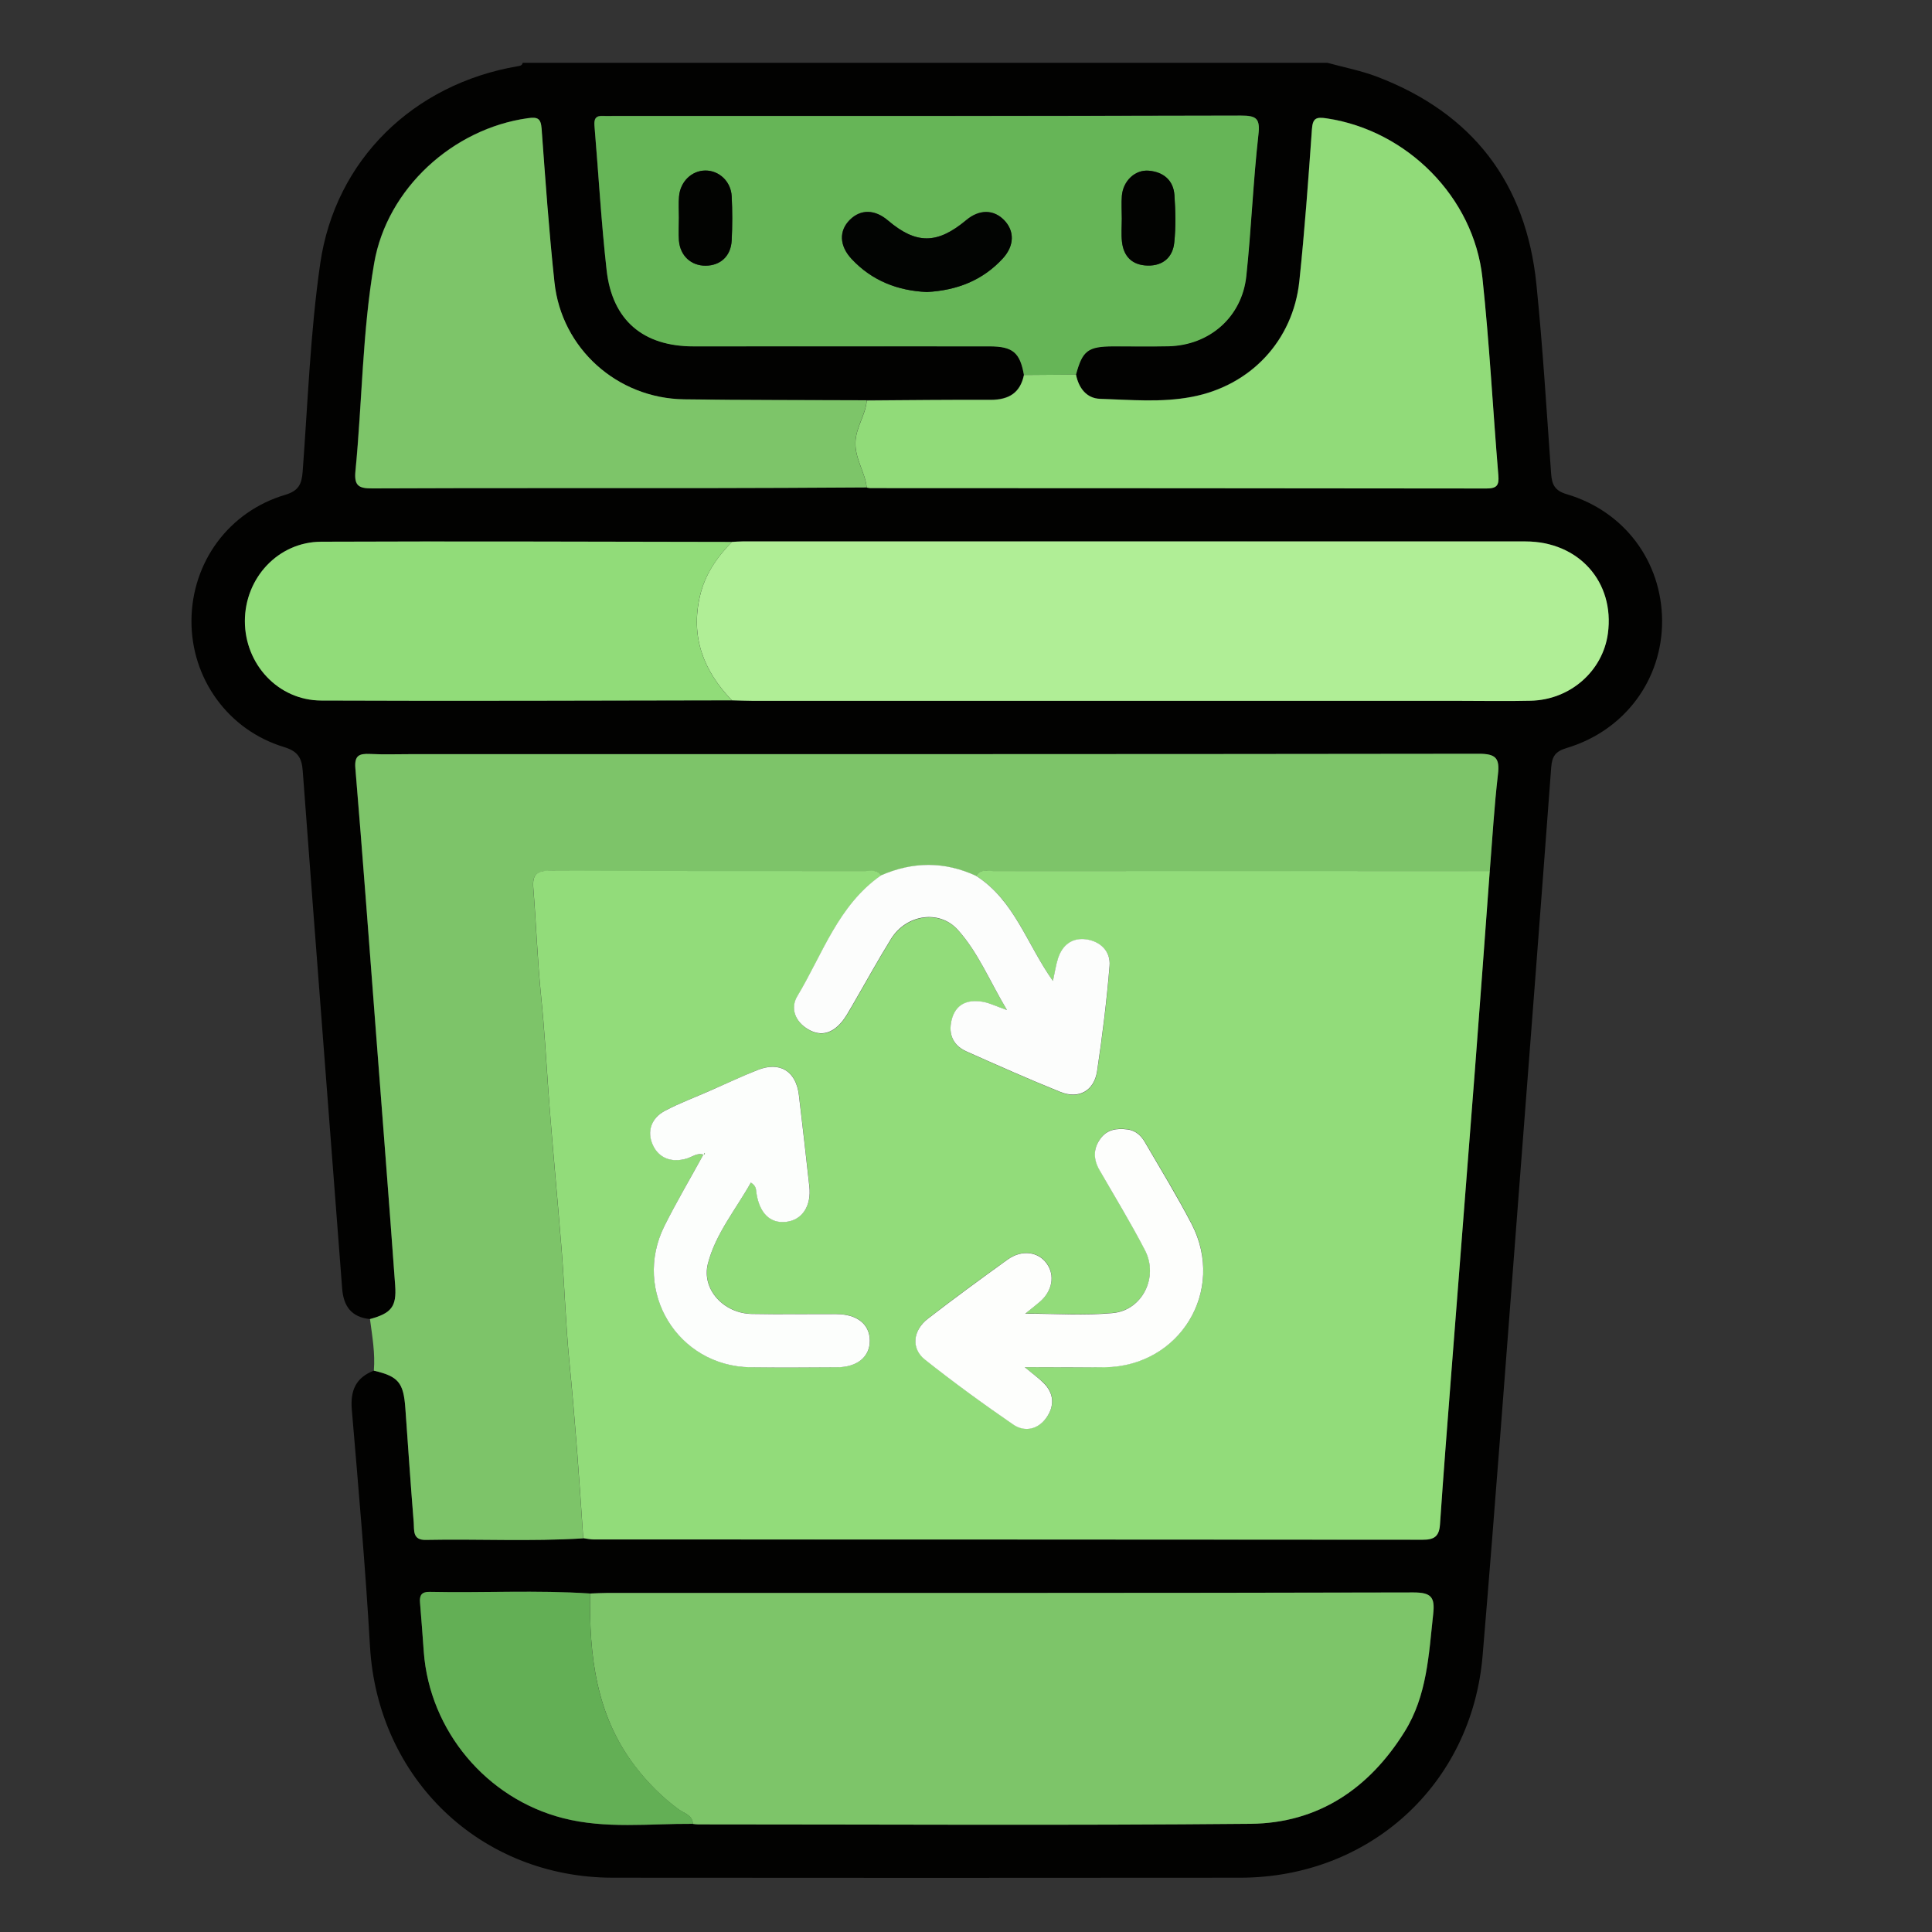 <?xml version="1.0" encoding="utf-8"?>
<!-- Generator: Adobe Illustrator 26.3.1, SVG Export Plug-In . SVG Version: 6.00 Build 0)  -->
<svg version="1.1" id="Capa_1" xmlns="http://www.w3.org/2000/svg" xmlns:xlink="http://www.w3.org/1999/xlink" x="0px" y="0px"
	 viewBox="0 0 200 200" enable-background="new 0 0 200 200" xml:space="preserve">
<rect x="0" y="0" width="200" height="200" fill="#333333" stroke="none"/>
<g>
	<path fill="#020201" d="M38.3,136.55c-1.91-0.19-2.74-1.32-2.88-3.16c-1.36-17.86-2.75-35.71-4.08-53.57
		c-0.1-1.41-0.54-2.06-1.95-2.49c-5.79-1.76-9.61-7.1-9.57-13.1c0.04-6.03,3.86-11.27,9.69-13c1.4-0.42,1.72-1.1,1.82-2.4
		c0.54-7.19,0.79-14.43,1.82-21.55C34.71,16.51,42.83,8.7,53.57,6.86c0.25-0.04,0.48-0.06,0.54-0.36c27.76,0,55.53,0,83.29,0
		c1.72,0.47,3.49,0.81,5.15,1.44c9.9,3.78,15.44,11,16.5,21.51c0.66,6.5,1.05,13.04,1.52,19.56c0.08,1.14,0.36,1.78,1.62,2.15
		c5.98,1.77,9.82,6.96,9.87,13.06c0.04,6.12-3.86,11.42-9.9,13.22c-1.17,0.35-1.49,0.88-1.58,1.99
		c-1.11,14.93-2.26,29.86-3.41,44.79c-1.21,15.72-2.37,31.44-3.69,47.16c-1.12,13.36-11.71,22.99-25.11,23
		c-21.64,0.02-43.28,0.02-64.92,0c-13.72-0.01-24.36-10.26-25.15-23.96c-0.47-8.17-1.19-16.33-1.88-24.49
		c-0.17-1.98,0.41-3.32,2.28-4.04c2.54,0.59,3.07,1.23,3.26,3.86c0.28,3.96,0.55,7.92,0.87,11.88c0.06,0.77-0.15,1.81,1.24,1.78
		c5.43-0.11,10.87,0.18,16.3-0.16c0.36,0.05,0.72,0.13,1.08,0.13c28.6,0.01,57.2,0,85.81,0.03c1.23,0,1.72-0.37,1.8-1.61
		c0.36-5.3,0.78-10.6,1.19-15.9c0.8-10.35,1.63-20.71,2.42-31.06c0.53-6.88,1.03-13.76,1.54-20.65c0.27-3.35,0.46-6.71,0.85-10.04
		c0.19-1.68-0.25-2.12-1.97-2.12c-36.86,0.05-73.72,0.04-110.58,0.04c-1.41,0-2.81,0.05-4.22-0.02c-1.11-0.05-1.63,0.15-1.51,1.48
		c0.75,9.01,1.42,18.03,2.11,27.04c0.68,8.83,1.38,17.66,2.01,26.5C41.07,135.29,40.49,135.95,38.3,136.55z M89.72,50.46
		c0.12,0.02,0.24,0.05,0.36,0.05c21.26,0.01,42.52,0.01,63.78,0.04c1.07,0,1.33-0.31,1.24-1.36c-0.57-6.82-0.92-13.65-1.65-20.45
		c-0.9-8.36-7.83-15.25-16.1-16.5c-1.11-0.17-1.47-0.04-1.55,1.15c-0.37,5.24-0.75,10.48-1.3,15.7
		c-0.65,6.15-5.04,10.83-11.14,11.98c-3.14,0.6-6.34,0.3-9.5,0.2c-1.39-0.04-2.2-1.12-2.48-2.51c0.67-2.49,1.24-2.92,3.86-2.92
		c1.9,0,3.79,0.03,5.69-0.01c4.25-0.09,7.63-3.02,8.08-7.27c0.51-4.86,0.7-9.75,1.25-14.6c0.19-1.71-0.19-2.01-1.81-2.01
		c-21.64,0.05-43.28,0.04-64.93,0.04c-0.37,0-0.74,0.02-1.1,0c-0.73-0.05-0.95,0.27-0.89,0.99c0.42,4.99,0.7,10,1.26,14.97
		c0.59,5.2,3.79,7.89,9,7.89c10.21,0.01,20.42,0,30.63,0c2.42,0,3.16,0.64,3.57,2.96c-0.39,1.88-1.59,2.57-3.44,2.56
		c-4.28-0.02-8.56,0.04-12.84,0.06c-6.3-0.03-12.59-0.01-18.89-0.09c-6.93-0.09-12.71-5.25-13.44-12.12
		c-0.56-5.28-0.94-10.59-1.33-15.89c-0.08-1.08-0.39-1.24-1.44-1.09c-7.72,1.08-14.55,7.26-15.89,15
		c-1.23,7.11-1.24,14.36-1.94,21.53c-0.15,1.53,0.35,1.8,1.75,1.79c11.37-0.05,22.75-0.02,34.12-0.03
		C78.35,50.52,84.04,50.48,89.72,50.46z M75.76,72.49c0.73,0.02,1.46,0.05,2.2,0.05c24.32,0,48.65,0,72.97,0
		c2.51,0,5.01,0.04,7.52-0.01c4.08-0.09,7.46-3.07,7.99-6.96c0.72-5.33-3.01-9.52-8.54-9.53c-27.01-0.01-54.03-0.01-81.04,0
		c-0.37,0-0.73,0.04-1.1,0.05c-14.17-0.02-28.34-0.08-42.51-0.02c-4.46,0.02-7.9,3.76-7.9,8.22c0,4.45,3.43,8.2,7.9,8.22
		C47.42,72.58,61.59,72.51,75.76,72.49z M71.74,188.81c0.18,0.02,0.36,0.05,0.55,0.05c19.06,0,38.13,0.12,57.19-0.06
		c6.97-0.07,12.26-3.63,15.94-9.55c2.32-3.73,2.49-7.96,2.95-12.15c0.19-1.75-0.19-2.25-2.04-2.25c-27.8,0.06-55.6,0.04-83.4,0.05
		c-0.61,0-1.22,0.04-1.83,0.06c-5.54-0.37-11.08-0.05-16.62-0.16c-0.82-0.02-1.07,0.35-1,1.11c0.15,1.7,0.26,3.4,0.39,5.1
		c0.62,8.17,6.49,15.18,14.41,17.21C62.73,189.36,67.25,188.78,71.74,188.81z"/>
	<path fill="#7DC469" d="M38.3,136.55c2.19-0.6,2.77-1.26,2.61-3.48c-0.64-8.84-1.34-17.67-2.01-26.5
		c-0.69-9.02-1.36-18.03-2.11-27.04c-0.11-1.33,0.4-1.53,1.51-1.48c1.4,0.07,2.81,0.02,4.22,0.02c36.86,0,73.72,0.01,110.58-0.04
		c1.72,0,2.17,0.44,1.97,2.12c-0.39,3.34-0.58,6.69-0.85,10.04c-17.12-0.01-34.24-0.01-51.35,0c-0.63,0-1.38-0.27-1.82,0.5
		c-3.28-1.52-6.57-1.49-9.85-0.03c-0.4-0.68-1.07-0.47-1.65-0.47c-10.87-0.01-21.74,0.02-32.61-0.04c-1.38-0.01-1.85,0.4-1.74,1.77
		c0.3,3.75,0.43,7.52,0.81,11.26c0.33,3.2,0.51,6.41,0.74,9.62c0.4,5.56,0.95,11.12,1.39,16.68c0.3,3.81,0.42,7.64,0.79,11.45
		c0.6,6.1,1.04,12.21,1.44,18.32c-5.43,0.34-10.86,0.05-16.3,0.16c-1.38,0.03-1.18-1-1.24-1.78c-0.32-3.96-0.59-7.92-0.87-11.88
		c-0.19-2.62-0.72-3.27-3.26-3.86C38.85,140.08,38.53,138.32,38.3,136.55z"/>
	<path fill="#92DC7A" d="M101.05,90.67c0.44-0.76,1.19-0.5,1.82-0.5c17.12-0.01,34.24,0,51.35,0c-0.51,6.88-1.01,13.77-1.54,20.65
		c-0.8,10.35-1.62,20.71-2.42,31.06c-0.41,5.3-0.83,10.6-1.19,15.9c-0.08,1.24-0.57,1.62-1.8,1.61c-28.6-0.03-57.2-0.02-85.81-0.03
		c-0.36,0-0.72-0.09-1.08-0.13c-0.4-6.11-0.84-12.22-1.44-18.32c-0.37-3.8-0.49-7.63-0.79-11.45c-0.44-5.56-0.99-11.11-1.39-16.68
		c-0.23-3.21-0.41-6.42-0.74-9.62c-0.38-3.74-0.51-7.51-0.81-11.26c-0.11-1.37,0.36-1.78,1.74-1.77
		c10.87,0.05,21.74,0.03,32.61,0.04c0.58,0,1.25-0.21,1.65,0.47c-4.43,3.09-6.05,8.15-8.66,12.5c-0.74,1.24-0.23,2.65,1.15,3.45
		c1.33,0.77,2.48,0.35,3.41-0.74c0.43-0.5,0.76-1.11,1.09-1.68c1.35-2.32,2.64-4.68,4.05-6.96c1.56-2.51,4.99-3.06,6.92-0.93
		c2.09,2.32,3.26,5.26,5.08,8.3c-1.12-0.4-1.73-0.71-2.37-0.83c-1.46-0.29-2.78,0.04-3.28,1.58c-0.49,1.48-0.1,2.84,1.45,3.53
		c3.23,1.44,6.46,2.88,9.74,4.2c1.9,0.77,3.48-0.12,3.79-2.16c0.54-3.61,0.99-7.24,1.29-10.88c0.12-1.51-0.92-2.55-2.42-2.76
		c-1.44-0.2-2.46,0.57-2.91,1.96c-0.23,0.7-0.33,1.43-0.53,2.35C106.3,97.73,105.03,93.21,101.05,90.67z M72.84,119.54l-0.02-0.02
		c-1.35,2.45-2.77,4.87-4.02,7.37c-3.39,6.75,1.35,14.53,8.89,14.64c2.99,0.04,5.99,0.02,8.98,0c2.1-0.01,3.4-1.1,3.38-2.78
		c-0.02-1.67-1.3-2.71-3.43-2.72c-2.93-0.02-5.87,0.04-8.8-0.02c-2.89-0.06-5.21-2.55-4.53-5.21c0.8-3.11,2.89-5.62,4.45-8.39
		c0.57,0.36,0.53,0.69,0.56,0.98c0.29,2.14,1.42,3.28,3.08,3.09c1.67-0.2,2.64-1.66,2.41-3.68c-0.35-3.15-0.7-6.3-1.08-9.45
		c-0.3-2.49-1.98-3.51-4.28-2.59c-1.64,0.66-3.25,1.41-4.87,2.12c-1.56,0.69-3.17,1.29-4.68,2.08c-1.48,0.77-1.91,2.19-1.29,3.56
		c0.62,1.36,1.94,1.87,3.52,1.4C71.67,119.76,72.18,119.3,72.84,119.54z M106.08,141.53c3.08,0,5.69,0.03,8.31-0.01
		c7.76-0.1,12.54-7.93,8.98-14.82c-1.48-2.87-3.18-5.63-4.81-8.43c-0.41-0.7-0.97-1.26-1.84-1.37c-1.09-0.14-2.09-0.01-2.79,0.95
		c-0.78,1.06-0.72,2.15-0.1,3.26c1.57,2.76,3.23,5.47,4.7,8.28c1.45,2.78-0.26,6.24-3.34,6.52c-2.87,0.26-5.78,0.06-9.05,0.06
		c0.73-0.59,1.15-0.91,1.55-1.26c1.26-1.1,1.54-2.7,0.69-3.91c-0.88-1.25-2.59-1.48-4.06-0.43c-2.78,1.99-5.54,4.01-8.24,6.11
		c-1.58,1.22-1.78,3.09-0.32,4.25c2.96,2.36,6.02,4.59,9.14,6.72c1.17,0.8,2.56,0.51,3.42-0.69c0.87-1.22,0.83-2.53-0.31-3.65
		C107.53,142.67,106.99,142.28,106.08,141.53z"/>
	<path fill="#7DC569" d="M61.09,164.96c0.61-0.02,1.22-0.06,1.83-0.06c27.8,0,55.6,0.02,83.4-0.05c1.85,0,2.24,0.5,2.04,2.25
		c-0.46,4.19-0.63,8.42-2.95,12.15c-3.68,5.92-8.97,9.48-15.94,9.55c-19.06,0.18-38.12,0.06-57.19,0.06c-0.18,0-0.36-0.03-0.55-0.05
		c-0.05-0.92-0.91-1.09-1.46-1.49c-1.73-1.27-3.21-2.76-4.51-4.45C61.69,177.56,60.99,171.36,61.09,164.96z"/>
	<path fill="#B0EE96" d="M75.77,56.1c0.37-0.02,0.73-0.05,1.1-0.05c27.01,0,54.03-0.01,81.04,0c5.53,0,9.26,4.2,8.54,9.53
		c-0.53,3.9-3.91,6.87-7.99,6.96c-2.5,0.06-5.01,0.01-7.52,0.01c-24.32,0-48.65,0-72.97,0c-0.73,0-1.46-0.04-2.2-0.05
		c-2.94-3.05-4.3-6.57-3.3-10.82C72.98,59.47,74.21,57.69,75.77,56.1z"/>
	<path fill="#66B557" d="M106,38.82c-0.41-2.33-1.16-2.96-3.57-2.96c-10.21-0.01-20.42,0-30.63,0c-5.21,0-8.42-2.69-9-7.89
		c-0.56-4.97-0.84-9.98-1.26-14.97c-0.06-0.71,0.16-1.04,0.89-0.99c0.37,0.02,0.73,0,1.1,0c21.64,0,43.28,0.02,64.93-0.04
		c1.62,0,2.01,0.29,1.81,2.01c-0.55,4.85-0.73,9.75-1.25,14.6c-0.45,4.25-3.82,7.18-8.08,7.27c-1.89,0.04-3.79,0-5.69,0.01
		c-2.63,0.01-3.19,0.43-3.86,2.92C109.59,38.79,107.8,38.81,106,38.82z M95.95,30.23c3.11-0.17,5.78-1.2,7.87-3.5
		c1.18-1.3,1.22-2.81,0.13-3.94c-1.09-1.13-2.59-1.14-3.93-0.01c-3,2.51-5.18,2.52-8.1,0.04c-1.36-1.16-2.82-1.18-3.94-0.08
		c-1.16,1.14-1.1,2.7,0.17,4.06C90.28,29.08,92.95,30.1,95.95,30.23z M70.28,22.53c0,0.79-0.05,1.59,0.01,2.38
		c0.13,1.58,1.25,2.6,2.76,2.6c1.54-0.01,2.62-1,2.7-2.62c0.07-1.52,0.07-3.05,0-4.57c-0.08-1.54-1.31-2.67-2.73-2.66
		c-1.42,0.01-2.6,1.14-2.72,2.69C70.23,21.06,70.28,21.8,70.28,22.53z M116.13,22.64c0,0.79-0.07,1.59,0.01,2.38
		c0.17,1.55,1.07,2.43,2.65,2.47c1.59,0.04,2.6-0.85,2.76-2.36c0.18-1.63,0.13-3.3,0.02-4.93c-0.11-1.56-1.15-2.4-2.66-2.53
		c-1.42-0.12-2.65,1.06-2.78,2.59C116.08,21.05,116.13,21.85,116.13,22.64z"/>
	<path fill="#91DB79" d="M106,38.82c1.8-0.01,3.6-0.03,5.39-0.04c0.27,1.39,1.09,2.46,2.48,2.51c3.17,0.1,6.36,0.4,9.5-0.2
		c6.1-1.15,10.49-5.83,11.14-11.98c0.55-5.22,0.93-10.46,1.3-15.7c0.08-1.19,0.44-1.32,1.55-1.15c8.27,1.24,15.2,8.13,16.1,16.5
		c0.73,6.8,1.08,13.64,1.65,20.45c0.09,1.05-0.17,1.36-1.24,1.36c-21.26-0.03-42.52-0.03-63.78-0.04c-0.12,0-0.24-0.04-0.36-0.05
		c-0.17-1.61-1.22-2.96-1.17-4.69c0.05-1.58,1.06-2.82,1.17-4.33c4.28-0.03,8.56-0.08,12.84-0.06
		C104.41,41.39,105.61,40.7,106,38.82z"/>
	<path fill="#7DC569" d="M89.72,41.44c-0.11,1.51-1.11,2.75-1.17,4.33c-0.06,1.73,0.99,3.08,1.17,4.69
		c-5.68,0.03-11.37,0.07-17.05,0.07c-11.37,0.01-22.75-0.02-34.12,0.03c-1.4,0.01-1.9-0.26-1.75-1.79
		c0.7-7.17,0.71-14.42,1.94-21.53c1.34-7.74,8.17-13.92,15.89-15c1.04-0.15,1.36,0.02,1.44,1.09c0.39,5.3,0.76,10.61,1.33,15.89
		c0.73,6.87,6.51,12.03,13.44,12.12C77.13,41.43,83.42,41.41,89.72,41.44z"/>
	<path fill="#91DC79" d="M75.77,56.1c-1.56,1.59-2.79,3.37-3.31,5.58c-1,4.25,0.37,7.77,3.3,10.82
		c-14.17,0.02-28.34,0.08-42.51,0.02c-4.47-0.02-7.9-3.77-7.9-8.22c0-4.46,3.44-8.2,7.9-8.22C47.42,56.02,61.6,56.08,75.77,56.1z"/>
	<path fill="#63AF55" d="M61.09,164.96c-0.11,6.4,0.59,12.6,4.68,17.9c1.3,1.69,2.78,3.19,4.51,4.45c0.55,0.41,1.41,0.57,1.46,1.49
		c-4.5-0.03-9.02,0.55-13.46-0.59c-7.92-2.03-13.8-9.03-14.41-17.21c-0.13-1.7-0.24-3.4-0.39-5.1c-0.07-0.77,0.18-1.13,1-1.11
		C50.01,164.91,55.56,164.59,61.09,164.96z"/>
	<path fill="#FCFDFC" d="M101.05,90.67c3.97,2.54,5.24,7.06,7.95,10.88c0.2-0.91,0.3-1.65,0.53-2.35c0.45-1.39,1.48-2.16,2.91-1.96
		c1.5,0.21,2.55,1.25,2.42,2.76c-0.3,3.64-0.75,7.27-1.29,10.88c-0.31,2.04-1.88,2.92-3.79,2.16c-3.28-1.32-6.51-2.76-9.74-4.2
		c-1.54-0.69-1.93-2.04-1.45-3.53c0.51-1.54,1.82-1.87,3.28-1.58c0.64,0.13,1.24,0.43,2.37,0.83c-1.81-3.04-2.99-5.98-5.08-8.3
		c-1.93-2.14-5.36-1.59-6.92,0.93c-1.41,2.28-2.7,4.64-4.05,6.96c-0.34,0.58-0.66,1.18-1.09,1.68c-0.93,1.09-2.08,1.51-3.41,0.74
		c-1.39-0.8-1.9-2.21-1.15-3.45c2.61-4.35,4.23-9.41,8.66-12.5C94.49,89.18,97.77,89.15,101.05,90.67z"/>
	<path fill="#FCFEFC" d="M72.84,119.54c-0.66-0.24-1.17,0.22-1.74,0.39c-1.58,0.47-2.9-0.04-3.52-1.4
		c-0.63-1.37-0.19-2.79,1.29-3.56c1.51-0.79,3.12-1.39,4.68-2.08c1.62-0.71,3.22-1.47,4.87-2.12c2.3-0.92,3.98,0.1,4.28,2.59
		c0.38,3.15,0.73,6.3,1.08,9.45c0.23,2.03-0.73,3.49-2.41,3.68c-1.66,0.19-2.79-0.94-3.08-3.09c-0.04-0.29,0.01-0.62-0.56-0.98
		c-1.55,2.77-3.65,5.28-4.45,8.39c-0.68,2.66,1.64,5.15,4.53,5.21c2.93,0.06,5.87,0,8.8,0.02c2.13,0.01,3.41,1.05,3.43,2.72
		c0.02,1.68-1.28,2.77-3.38,2.78c-2.99,0.02-5.99,0.04-8.98,0c-7.54-0.11-12.27-7.89-8.89-14.64c1.25-2.5,2.68-4.92,4.02-7.37
		c0.05-0.02,0.1-0.04,0.14-0.07c0.02-0.02,0-0.07,0-0.11C72.92,119.4,72.88,119.47,72.84,119.54z"/>
	<path fill="#FDFEFC" d="M106.08,141.53c0.9,0.75,1.45,1.14,1.92,1.6c1.14,1.11,1.18,2.43,0.31,3.65c-0.86,1.2-2.24,1.5-3.42,0.69
		c-3.12-2.14-6.18-4.37-9.14-6.72c-1.46-1.16-1.26-3.03,0.32-4.25c2.7-2.09,5.46-4.11,8.24-6.11c1.47-1.06,3.19-0.82,4.06,0.43
		c0.85,1.2,0.57,2.81-0.69,3.91c-0.4,0.35-0.82,0.67-1.55,1.26c3.27,0,6.18,0.21,9.05-0.06c3.08-0.28,4.79-3.74,3.34-6.52
		c-1.46-2.81-3.12-5.53-4.7-8.28c-0.63-1.1-0.68-2.2,0.1-3.26c0.7-0.96,1.7-1.09,2.79-0.95c0.88,0.11,1.44,0.67,1.84,1.37
		c1.63,2.8,3.32,5.56,4.81,8.43c3.56,6.89-1.21,14.72-8.98,14.82C111.78,141.56,109.16,141.53,106.08,141.53z"/>
	<path fill="#020402" d="M95.95,30.23c-3-0.14-5.67-1.15-7.79-3.42c-1.27-1.36-1.33-2.92-0.17-4.06c1.12-1.11,2.58-1.08,3.94,0.08
		c2.92,2.48,5.1,2.46,8.1-0.04c1.35-1.13,2.84-1.12,3.93,0.01c1.08,1.13,1.05,2.63-0.13,3.94C101.73,29.03,99.06,30.06,95.95,30.23z
		"/>
	<path fill="#020301" d="M70.28,22.53c0-0.73-0.05-1.47,0.01-2.19c0.13-1.54,1.31-2.68,2.72-2.69c1.42-0.01,2.65,1.12,2.73,2.66
		c0.08,1.52,0.08,3.05,0,4.57c-0.08,1.63-1.16,2.61-2.7,2.62c-1.5,0.01-2.63-1.02-2.76-2.6C70.23,24.12,70.28,23.32,70.28,22.53z"/>
	<path fill="#020301" d="M116.13,22.64c0-0.79-0.06-1.59,0.01-2.38c0.13-1.53,1.36-2.71,2.78-2.59c1.5,0.13,2.55,0.97,2.66,2.53
		c0.11,1.64,0.15,3.31-0.02,4.93c-0.16,1.5-1.17,2.4-2.76,2.36c-1.58-0.04-2.48-0.92-2.65-2.47
		C116.06,24.23,116.13,23.43,116.13,22.64z"/>
	<path fill="#92DC7A" d="M72.84,119.54c0.04-0.07,0.08-0.13,0.12-0.2c0,0.04,0.02,0.09,0,0.11c-0.04,0.03-0.09,0.05-0.14,0.07
		C72.82,119.52,72.84,119.54,72.84,119.54z"/>
</g>
</svg>
